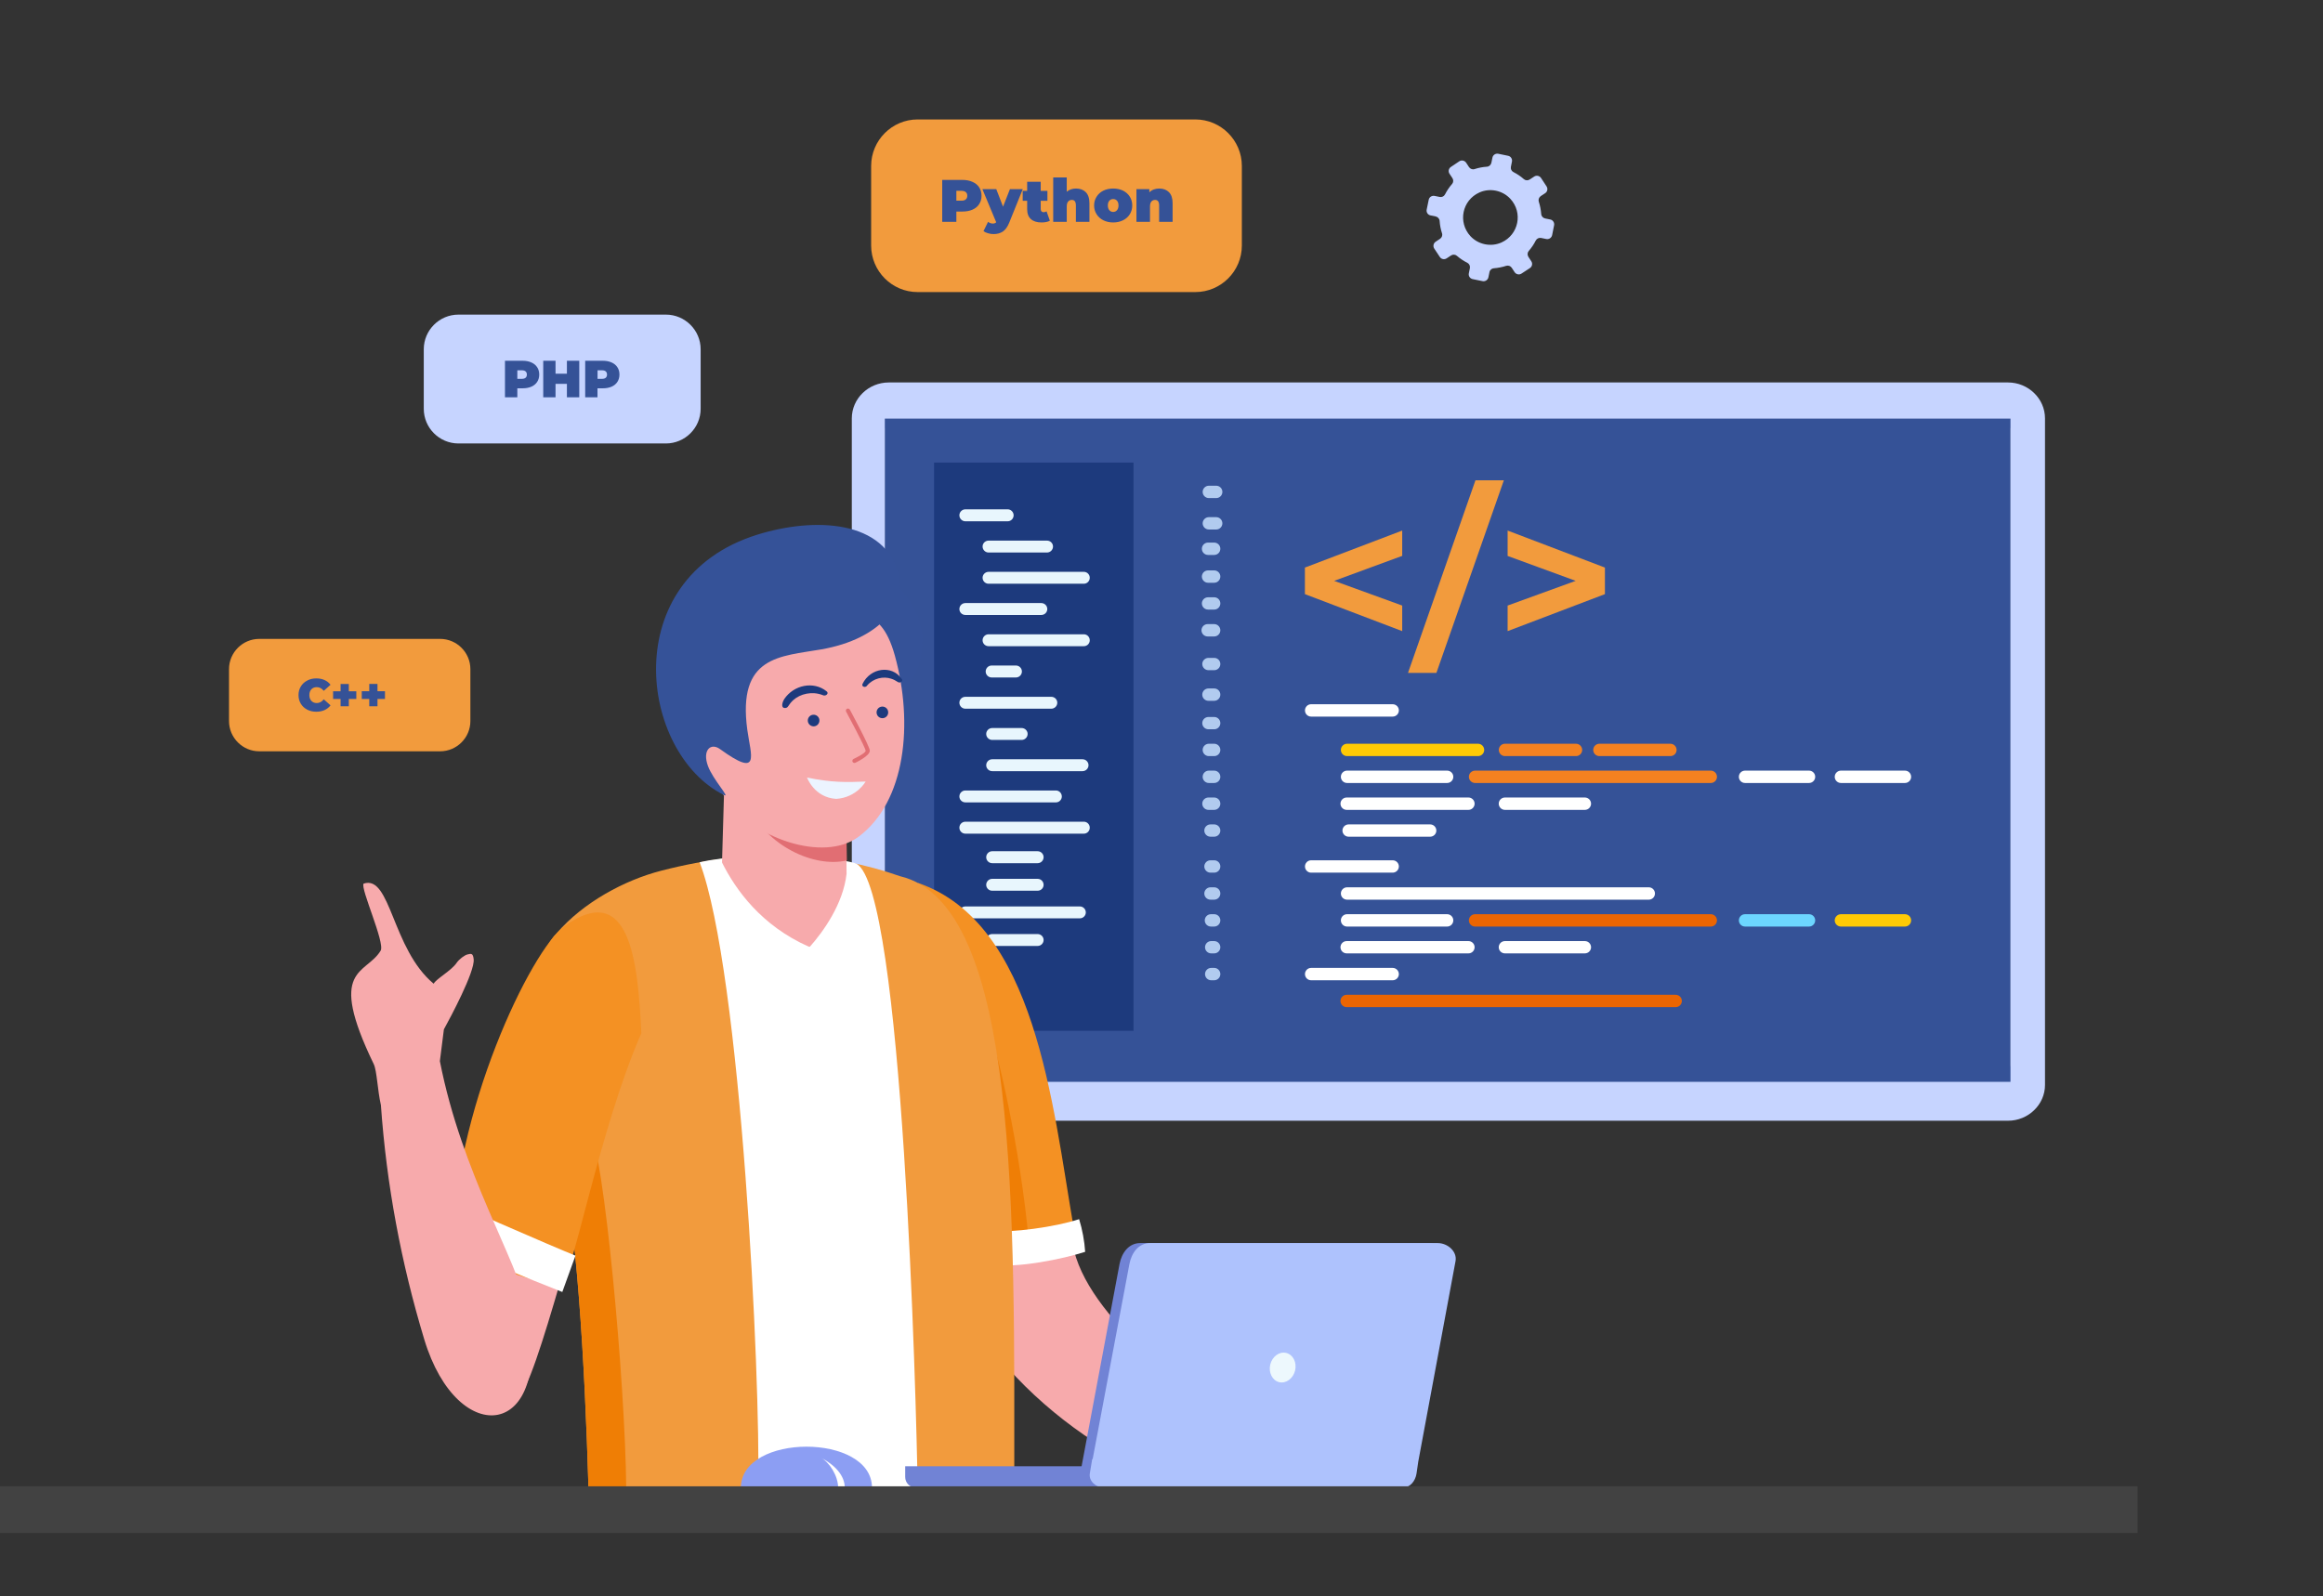 <?xml version="1.0" encoding="UTF-8" standalone="no"?>
<svg
   width="3533"
   height="2428"
   viewBox="0 0 3533 2428"
   fill="none"
   version="1.1"
   id="svg94"
   sodipodi:docname="79b557f6-309b-4392-89fa-98b10d4c7656.svg"
   xmlns:inkscape="http://www.inkscape.org/namespaces/inkscape"
   xmlns:sodipodi="http://sodipodi.sourceforge.net/DTD/sodipodi-0.dtd"
   xmlns="http://www.w3.org/2000/svg"
   xmlns:svg="http://www.w3.org/2000/svg">
  <rect x="0" y="0" width="3533" height="2428" fill="#333333" stroke="none"/>
  <defs
     id="defs94" />
  <sodipodi:namedview
     id="namedview94"
     pagecolor="#ffffff"
     bordercolor="#000000"
     borderopacity="0.25"
     inkscape:showpageshadow="2"
     inkscape:pageopacity="0.0"
     inkscape:pagecheckerboard="0"
     inkscape:deskcolor="#d1d1d1" />
  <path
     d="M1351.8 581.801H3053.9C3084.8 581.801 3110.2 606.401 3110.2 636.401V1650.4C3110.2 1680.4 3084.8 1704.9 3053.9 1704.9H1351.8C1320.8 1704.9 1295.5 1680.4 1295.5 1650.4V636.401C1295.5 606.401 1320.8 581.801 1351.8 581.801Z"
     fill="#C6D4FF"
     id="path1" />
  <path
     d="M1347.2 650.699H3056.4C3057.1 650.699 3057.7 651.299 3057.7 651.999V1621.8H1345.9V651.999C1345.9 651.299 1346.5 650.699 1347.2 650.699Z"
     fill="white"
     id="path2" />
  <path
     d="M1345.9 636.801H3057.5C3057.6 636.801 3057.7 636.901 3057.7 637.001V1645.5C3057.7 1645.6 3057.6 1645.7 3057.5 1645.7H1345.9C1345.8 1645.7 1345.7 1645.6 1345.7 1645.5V637.001C1345.7 636.901 1345.8 636.801 1345.9 636.801Z"
     fill="#355297"
     id="path3" />
  <path
     d="M2048.1 1532.1H2548.5C2553.6 1532.1 2557.9 1527.9 2557.9 1522.7C2557.9 1517.5 2553.6 1513.3 2548.5 1513.3H2048.1C2042.9 1513.3 2038.7 1517.5 2038.7 1522.7C2038.7 1527.9 2042.9 1532.1 2048.1 1532.1Z"
     fill="#EB6502"
     id="path4" />
  <path
     d="M1994 1491.2H2118.1C2123.3 1491.2 2127.5 1487 2127.5 1481.8C2127.5 1476.7 2123.3 1472.4 2118.1 1472.4H1994C1988.9 1472.4 1984.7 1476.7 1984.7 1481.8C1984.7 1487 1988.9 1491.2 1994 1491.2Z"
     fill="white"
     id="path5" />
  <path
     d="M2048.1 1450.3H2233.4C2238.5 1450.3 2242.7 1446.1 2242.7 1441C2242.7 1435.8 2238.5 1431.6 2233.4 1431.6H2048.1C2042.9 1431.6 2038.7 1435.8 2038.7 1441C2038.7 1446.1 2042.9 1450.3 2048.1 1450.3Z"
     fill="white"
     id="path6" />
  <path
     d="M2048.7 1409.5H2200.9C2206.1 1409.5 2210.3 1405.3 2210.3 1400.1C2210.3 1394.9 2206.1 1390.7 2200.9 1390.7H2048.7C2043.5 1390.7 2039.3 1394.9 2039.3 1400.1C2039.3 1405.3 2043.5 1409.5 2048.7 1409.5Z"
     fill="white"
     id="path7" />
  <path
     d="M2048.7 1368.6H2507.7C2512.8 1368.6 2517 1364.4 2517 1359.2C2517 1354.1 2512.8 1349.8 2507.7 1349.8H2048.7C2043.5 1349.8 2039.3 1354.1 2039.3 1359.2C2039.3 1364.4 2043.5 1368.6 2048.7 1368.6Z"
     fill="white"
     id="path8" />
  <path
     d="M2288.8 1450.3H2410.4C2415.6 1450.3 2419.8 1446.1 2419.8 1441C2419.8 1435.8 2415.6 1431.6 2410.4 1431.6H2288.8C2283.6 1431.6 2279.4 1435.8 2279.4 1441C2279.4 1446.1 2283.6 1450.3 2288.8 1450.3Z"
     fill="white"
     id="path9" />
  <path
     d="M2243.4 1409.5H2601.9C2607.1 1409.5 2611.3 1405.3 2611.3 1400.1C2611.3 1394.9 2607.1 1390.7 2601.9 1390.7H2243.4C2238.3 1390.7 2234 1394.9 2234 1400.1C2234 1405.3 2238.3 1409.5 2243.4 1409.5Z"
     fill="#EB6502"
     id="path10" />
  <path
     d="M2654 1409.5H2751.3C2756.5 1409.5 2760.7 1405.3 2760.7 1400.1C2760.7 1394.9 2756.5 1390.7 2751.3 1390.7H2654C2648.8 1390.7 2644.6 1394.9 2644.6 1400.1C2644.6 1405.3 2648.8 1409.5 2654 1409.5Z"
     fill="#6CD6FF"
     id="path11" />
  <path
     d="M2799.8 1409.5H2897.2C2902.4 1409.5 2906.6 1405.3 2906.6 1400.1C2906.6 1394.9 2902.4 1390.7 2897.2 1390.7H2799.8C2794.7 1390.7 2790.4 1394.9 2790.4 1400.1C2790.4 1405.3 2794.7 1409.5 2799.8 1409.5Z"
     fill="#FFCA05"
     id="path12" />
  <path
     d="M1994 1327.5H2118.1C2123.3 1327.5 2127.5 1323.2 2127.5 1318.1C2127.5 1312.9 2123.3 1308.7 2118.1 1308.7H1994C1988.9 1308.7 1984.7 1312.9 1984.7 1318.1C1984.7 1323.2 1988.9 1327.5 1994 1327.5Z"
     fill="white"
     id="path13" />
  <path
     d="M2051.1 1272.8H2175.1C2180.3 1272.8 2184.5 1268.6 2184.5 1263.5C2184.5 1258.3 2180.3 1254.1 2175.1 1254.1H2051.1C2045.9 1254.1 2041.7 1258.3 2041.7 1263.5C2041.7 1268.6 2045.9 1272.8 2051.1 1272.8Z"
     fill="white"
     id="path14" />
  <path
     d="M2048.1 1232H2233.4C2238.5 1232 2242.7 1227.7 2242.7 1222.6C2242.7 1217.4 2238.5 1213.2 2233.4 1213.2H2048.1C2042.9 1213.2 2038.7 1217.4 2038.7 1222.6C2038.7 1227.7 2042.9 1232 2048.1 1232Z"
     fill="white"
     id="path15" />
  <path
     d="M2048.7 1191.1H2200.9C2206.1 1191.1 2210.3 1186.9 2210.3 1181.7C2210.3 1176.5 2206.1 1172.3 2200.9 1172.3H2048.7C2043.5 1172.3 2039.3 1176.5 2039.3 1181.7C2039.3 1186.9 2043.5 1191.1 2048.7 1191.1Z"
     fill="white"
     id="path16" />
  <path
     d="M2048.7 1150.2H2247.9C2253.1 1150.2 2257.3 1146 2257.3 1140.8C2257.3 1135.7 2253.1 1131.4 2247.9 1131.4H2048.7C2043.5 1131.4 2039.3 1135.7 2039.3 1140.8C2039.3 1146 2043.5 1150.2 2048.7 1150.2Z"
     fill="#FFCA05"
     id="path17" />
  <path
     d="M2288.8 1232H2410.4C2415.6 1232 2419.8 1227.7 2419.8 1222.6C2419.8 1217.4 2415.6 1213.2 2410.4 1213.2H2288.8C2283.6 1213.2 2279.4 1217.4 2279.4 1222.6C2279.4 1227.7 2283.6 1232 2288.8 1232Z"
     fill="white"
     id="path18" />
  <path
     d="M2243.4 1191.1H2601.9C2607.1 1191.1 2611.3 1186.9 2611.3 1181.7C2611.3 1176.5 2607.1 1172.3 2601.9 1172.3H2243.4C2238.3 1172.3 2234 1176.5 2234 1181.7C2234 1186.9 2238.3 1191.1 2243.4 1191.1Z"
     fill="#F48120"
     id="path19" />
  <path
     d="M2654 1191.1H2751.3C2756.5 1191.1 2760.7 1186.9 2760.7 1181.7C2760.7 1176.5 2756.5 1172.3 2751.3 1172.3H2654C2648.8 1172.3 2644.6 1176.5 2644.6 1181.7C2644.6 1186.9 2648.8 1191.1 2654 1191.1Z"
     fill="white"
     id="path20" />
  <path
     d="M2799.8 1191.1H2897.2C2902.4 1191.1 2906.6 1186.9 2906.6 1181.7C2906.6 1176.5 2902.4 1172.3 2897.2 1172.3H2799.8C2794.7 1172.3 2790.4 1176.5 2790.4 1181.7C2790.4 1186.9 2794.7 1191.1 2799.8 1191.1Z"
     fill="white"
     id="path21" />
  <path
     d="M1420.6 703.699H1723.9V1568.1H1420.6V703.699Z"
     fill="#1D3A7D"
     id="path22" />
  <path
     d="M2288.9 1150.2H2396.9C2402.1 1150.2 2406.3 1146 2406.3 1140.8C2406.3 1135.7 2402.1 1131.4 2396.9 1131.4H2288.9C2283.7 1131.4 2279.5 1135.7 2279.5 1140.8C2279.5 1146 2283.7 1150.2 2288.9 1150.2Z"
     fill="#F48120"
     id="path23" />
  <path
     d="M2432.5 1150.2H2540.5C2545.7 1150.2 2549.9 1146 2549.9 1140.8C2549.9 1135.7 2545.7 1131.4 2540.5 1131.4H2432.5C2427.3 1131.4 2423.1 1135.7 2423.1 1140.8C2423.1 1146 2427.3 1150.2 2432.5 1150.2Z"
     fill="#F48120"
     id="path24" />
  <path
     d="M1509 1313.1H1578.1C1583.1 1313.1 1587.2 1309 1587.2 1304C1587.2 1299 1583.1 1294.9 1578.1 1294.9H1509C1504 1294.9 1499.9 1299 1499.9 1304C1499.9 1309 1504 1313.1 1509 1313.1Z"
     fill="#E8F6FD"
     id="path25" />
  <path
     d="M1468.2 1268.2H1648.4C1653.4 1268.2 1657.4 1264.1 1657.4 1259.1C1657.4 1254.1 1653.4 1250 1648.4 1250H1468.2C1463.2 1250 1459.1 1254.1 1459.1 1259.1C1459.1 1264.1 1463.2 1268.2 1468.2 1268.2Z"
     fill="#E8F6FD"
     id="path26" />
  <path
     d="M1468.2 1220.6H1605.9C1610.9 1220.6 1614.9 1216.6 1614.9 1211.6C1614.9 1206.6 1610.9 1202.5 1605.9 1202.5H1468.2C1463.2 1202.5 1459.1 1206.6 1459.1 1211.6C1459.1 1216.6 1463.2 1220.6 1468.2 1220.6Z"
     fill="#E8F6FD"
     id="path27" />
  <path
     d="M1509 1173.1H1646.4C1651.4 1173.1 1655.5 1169 1655.5 1164.1C1655.5 1159.1 1651.4 1155 1646.4 1155H1509C1504 1155 1499.9 1159.1 1499.9 1164.1C1499.9 1169 1504 1173.1 1509 1173.1Z"
     fill="#E8F6FD"
     id="path28" />
  <path
     d="M1509 1125.6H1553.8C1558.8 1125.6 1562.9 1121.5 1562.9 1116.5C1562.9 1111.6 1558.8 1107.5 1553.8 1107.5H1509C1504 1107.5 1499.9 1111.6 1499.9 1116.5C1499.9 1121.5 1504 1125.6 1509 1125.6Z"
     fill="#E8F6FD"
     id="path29" />
  <path
     d="M1468.2 1078.1H1598.9C1603.9 1078.1 1608 1074 1608 1069C1608 1064 1603.9 1060 1598.9 1060H1468.2C1463.2 1060 1459.1 1064 1459.1 1069C1459.1 1074 1463.2 1078.1 1468.2 1078.1Z"
     fill="#E8F6FD"
     id="path30" />
  <path
     d="M1508.2 1030.6H1545.1C1550.1 1030.6 1554.2 1026.5 1554.2 1021.5C1554.2 1016.5 1550.1 1012.4 1545.1 1012.4H1508.2C1503.2 1012.4 1499.1 1016.5 1499.1 1021.5C1499.1 1026.5 1503.2 1030.6 1508.2 1030.6Z"
     fill="#E8F6FD"
     id="path31" />
  <path
     d="M1503.5 982.998H1648.4C1653.4 982.998 1657.4 978.998 1657.4 973.998C1657.4 968.998 1653.4 964.898 1648.4 964.898H1503.5C1498.5 964.898 1494.4 968.998 1494.4 973.998C1494.4 978.998 1498.5 982.998 1503.5 982.998Z"
     fill="#E8F6FD"
     id="path32" />
  <path
     d="M1468.2 935.498H1583.7C1588.7 935.498 1592.8 931.498 1592.8 926.498C1592.8 921.498 1588.7 917.398 1583.7 917.398H1468.2C1463.2 917.398 1459.1 921.498 1459.1 926.498C1459.1 931.498 1463.2 935.498 1468.2 935.498Z"
     fill="#E8F6FD"
     id="path33" />
  <path
     d="M1503.5 887.998H1648.4C1653.4 887.998 1657.4 883.898 1657.4 878.898C1657.4 873.998 1653.4 869.898 1648.4 869.898H1503.5C1498.5 869.898 1494.4 873.998 1494.4 878.898C1494.4 883.898 1498.5 887.998 1503.5 887.998Z"
     fill="#E8F6FD"
     id="path34" />
  <path
     d="M1503.5 840.498H1592.4C1597.4 840.498 1601.5 836.398 1601.5 831.398C1601.5 826.398 1597.4 822.398 1592.4 822.398H1503.5C1498.5 822.398 1494.4 826.398 1494.4 831.398C1494.4 836.398 1498.5 840.498 1503.5 840.498Z"
     fill="#E8F6FD"
     id="path35" />
  <path
     d="M1468.2 793.001H1532.6C1537.5 793.001 1541.6 788.901 1541.6 783.901C1541.6 778.901 1537.5 774.801 1532.6 774.801H1468.2C1463.2 774.801 1459.1 778.901 1459.1 783.901C1459.1 788.901 1463.2 793.001 1468.2 793.001Z"
     fill="#E8F6FD"
     id="path36" />
  <path
     d="M1509 1355H1578.1C1583.1 1355 1587.2 1351 1587.2 1346C1587.2 1341 1583.1 1336.9 1578.1 1336.9H1509C1504 1336.9 1499.9 1341 1499.9 1346C1499.9 1351 1504 1355 1509 1355Z"
     fill="#E8F6FD"
     id="path37" />
  <path
     d="M1468.2 1397H1642.4C1647.3 1397 1651.4 1392.9 1651.4 1388C1651.4 1383 1647.3 1378.9 1642.4 1378.9H1468.2C1463.2 1378.9 1459.1 1383 1459.1 1388C1459.1 1392.9 1463.2 1397 1468.2 1397Z"
     fill="#E8F6FD"
     id="path38" />
  <path
     d="M1509 1439H1578.1C1583.1 1439 1587.2 1434.9 1587.2 1429.9C1587.2 1425 1583.1 1420.9 1578.1 1420.9H1509C1504 1420.9 1499.9 1425 1499.9 1429.9C1499.9 1434.9 1504 1439 1509 1439Z"
     fill="#E8F6FD"
     id="path39" />
  <path
     d="M1838.5 757.698H1849.7C1854.9 757.698 1859.1 753.498 1859.1 748.298C1859.1 743.098 1854.9 738.898 1849.7 738.898H1838.5C1833.4 738.898 1829.1 743.098 1829.1 748.298C1829.1 753.498 1833.4 757.698 1838.5 757.698Z"
     fill="#B1CBEF"
     id="path40" />
  <path
     d="M1838.5 805.499H1849.7C1854.9 805.499 1859.1 801.299 1859.1 796.099C1859.1 790.999 1854.9 786.699 1849.7 786.699H1838.5C1833.4 786.699 1829.1 790.999 1829.1 796.099C1829.1 801.299 1833.4 805.499 1838.5 805.499Z"
     fill="#B1CBEF"
     id="path41" />
  <path
     d="M1836.7 968.198H1846.7C1851.8 968.198 1856 963.998 1856 958.798C1856 953.698 1851.8 949.398 1846.7 949.398H1836.7C1831.5 949.398 1827.3 953.698 1827.3 958.798C1827.3 963.998 1831.5 968.198 1836.7 968.198Z"
     fill="#B1CBEF"
     id="path42" />
  <path
     d="M1837.3 927.302H1846.7C1851.8 927.302 1856 923.102 1856 918.002C1856 912.802 1851.8 908.602 1846.7 908.602H1837.3C1832.1 908.602 1827.9 912.802 1827.9 918.002C1827.9 923.102 1832.1 927.302 1837.3 927.302Z"
     fill="#B1CBEF"
     id="path43" />
  <path
     d="M1837.3 886.499H1846.7C1851.8 886.499 1856 882.199 1856 877.099C1856 871.899 1851.8 867.699 1846.7 867.699H1837.3C1832.1 867.699 1827.9 871.899 1827.9 877.099C1827.9 882.199 1832.1 886.499 1837.3 886.499Z"
     fill="#B1CBEF"
     id="path44" />
  <path
     d="M1837.3 844.198H1846.7C1851.8 844.198 1856 839.998 1856 834.798C1856 829.598 1851.8 825.398 1846.7 825.398H1837.3C1832.1 825.398 1827.9 829.598 1827.9 834.798C1827.9 839.998 1832.1 844.198 1837.3 844.198Z"
     fill="#B1CBEF"
     id="path45" />
  <path
     d="M1837.9 1109.4H1846.7C1851.8 1109.4 1856 1105.2 1856 1100.1C1856 1094.9 1851.8 1090.7 1846.7 1090.7H1837.9C1832.7 1090.7 1828.5 1094.9 1828.5 1100.1C1828.5 1105.2 1832.7 1109.4 1837.9 1109.4Z"
     fill="#B1CBEF"
     id="path46" />
  <path
     d="M1837.9 1066.1H1846.7C1851.8 1066.1 1856 1061.9 1856 1056.7C1856 1051.5 1851.8 1047.3 1846.7 1047.3H1837.9C1832.7 1047.3 1828.5 1051.5 1828.5 1056.7C1828.5 1061.9 1832.7 1066.1 1837.9 1066.1Z"
     fill="#B1CBEF"
     id="path47" />
  <path
     d="M1837.9 1019.5H1846.7C1851.8 1019.5 1856 1015.3 1856 1010.1C1856 1005 1851.8 1000.8 1846.7 1000.8H1837.9C1832.8 1000.8 1828.5 1005 1828.5 1010.1C1828.5 1015.3 1832.8 1019.5 1837.9 1019.5Z"
     fill="#B1CBEF"
     id="path48" />
  <path
     d="M1841 1272.8H1846.7C1851.8 1272.8 1856 1268.6 1856 1263.5C1856 1258.3 1851.8 1254.1 1846.7 1254.1H1841C1835.8 1254.1 1831.6 1258.3 1831.6 1263.5C1831.6 1268.6 1835.8 1272.8 1841 1272.8Z"
     fill="#B1CBEF"
     id="path49" />
  <path
     d="M1837.9 1232H1846.7C1851.8 1232 1856 1227.7 1856 1222.6C1856 1217.4 1851.8 1213.2 1846.7 1213.2H1837.9C1832.7 1213.2 1828.5 1217.4 1828.5 1222.6C1828.5 1227.7 1832.7 1232 1837.9 1232Z"
     fill="#B1CBEF"
     id="path50" />
  <path
     d="M1838.5 1191.1H1846.7C1851.8 1191.1 1856 1186.9 1856 1181.7C1856 1176.5 1851.8 1172.3 1846.7 1172.3H1838.5C1833.3 1172.3 1829.1 1176.5 1829.1 1181.7C1829.1 1186.9 1833.3 1191.1 1838.5 1191.1Z"
     fill="#B1CBEF"
     id="path51" />
  <path
     d="M1838.5 1150.2H1846.7C1851.8 1150.2 1856 1146 1856 1140.8C1856 1135.7 1851.8 1131.4 1846.7 1131.4H1838.5C1833.3 1131.4 1829.1 1135.7 1829.1 1140.8C1829.1 1146 1833.3 1150.2 1838.5 1150.2Z"
     fill="#B1CBEF"
     id="path52" />
  <path
     d="M1842 1491.2H1846.7C1851.8 1491.2 1856 1487 1856 1481.8C1856 1476.7 1851.8 1472.4 1846.7 1472.4H1842C1836.9 1472.4 1832.7 1476.7 1832.7 1481.8C1832.7 1487 1836.9 1491.2 1842 1491.2Z"
     fill="#B1CBEF"
     id="path53" />
  <path
     d="M1842 1450.3H1846.7C1851.8 1450.3 1856 1446.1 1856 1441C1856 1435.8 1851.8 1431.6 1846.7 1431.6H1842C1836.9 1431.6 1832.7 1435.8 1832.7 1441C1832.7 1446.1 1836.9 1450.3 1842 1450.3Z"
     fill="#B1CBEF"
     id="path54" />
  <path
     d="M1841.7 1409.5H1846.7C1851.8 1409.5 1856 1405.3 1856 1400.1C1856 1394.9 1851.8 1390.7 1846.7 1390.7H1841.7C1836.5 1390.7 1832.3 1394.9 1832.3 1400.1C1832.3 1405.3 1836.5 1409.5 1841.7 1409.5Z"
     fill="#B1CBEF"
     id="path55" />
  <path
     d="M1841 1368.6H1846.7C1851.8 1368.6 1856 1364.4 1856 1359.2C1856 1354.1 1851.8 1349.8 1846.7 1349.8H1841C1835.8 1349.8 1831.6 1354.1 1831.6 1359.2C1831.6 1364.4 1835.8 1368.6 1841 1368.6Z"
     fill="#B1CBEF"
     id="path56" />
  <path
     d="M1841 1327.5H1846.7C1851.8 1327.5 1856 1323.2 1856 1318.1C1856 1312.9 1851.8 1308.7 1846.7 1308.7H1841C1835.8 1308.7 1831.6 1312.9 1831.6 1318.1C1831.6 1323.2 1835.8 1327.5 1841 1327.5Z"
     fill="#B1CBEF"
     id="path57" />
  <path
     d="M2440.9 863.402V903.802L2292.9 960.102V921.202L2396.4 883.602L2292.9 845.702V807.102L2440.9 863.402ZM2244 730.602H2287.2L2184.6 1023.6H2141.4L2244 730.602ZM2132.6 845.602L2029.1 883.602L2132.6 921.202V960.102L1984.6 903.802V863.402L2132.6 807.102V845.602Z"
     fill="#F29B3D"
     id="path58" />
  <path
     d="M1994 1090.1H2118.1C2123.3 1090.1 2127.5 1085.9 2127.5 1080.7C2127.5 1075.5 2123.3 1071.3 2118.1 1071.3H1994C1988.9 1071.3 1984.7 1075.5 1984.7 1080.7C1984.7 1085.9 1988.9 1090.1 1994 1090.1Z"
     fill="white"
     id="path59" />
  <path
     d="M1395.5 181.699H1818C1856.9 181.699 1888.7 213.499 1888.7 252.399V373.599C1888.7 412.499 1856.9 444.299 1818 444.299H1395.5C1356.7 444.299 1324.9 412.499 1324.9 373.599V252.399C1324.9 213.499 1356.7 181.699 1395.5 181.699Z"
     fill="#F29B3D"
     id="path60" />
  <path
     fill-rule="evenodd"
     clip-rule="evenodd"
     d="M1763 286.798C1769.13 286.798 1774.07 288.632 1777.8 292.298C1781.53 296.032 1783.4 301.632 1783.4 309.098V337.498H1762.9V312.598C1762.9 306.932 1760.87 304.098 1756.8 304.098C1754.47 304.098 1752.6 304.898 1751.2 306.498C1749.73 308.098 1749 310.632 1749 314.098V337.498H1728.4V287.698H1748V292.598C1749.93 290.665 1752.2 289.198 1754.8 288.198C1757.33 287.265 1760.07 286.798 1763 286.798ZM1693 338.398C1687.47 338.398 1682.5 337.298 1678.1 335.098C1673.7 332.898 1670.27 329.832 1667.8 325.898C1665.27 321.965 1664 317.498 1664 312.498C1664 307.565 1665.27 303.132 1667.8 299.198C1670.27 295.265 1673.7 292.198 1678.1 289.998C1682.5 287.865 1687.47 286.798 1693 286.798C1698.6 286.798 1703.6 287.865 1708 289.998C1712.4 292.198 1715.83 295.265 1718.3 299.198C1720.77 303.132 1722 307.565 1722 312.498C1722 317.498 1720.77 321.965 1718.3 325.898C1715.83 329.832 1712.4 332.898 1708 335.098C1703.6 337.298 1698.6 338.398 1693 338.398ZM1693 322.398C1695.4 322.398 1697.33 321.532 1698.8 319.798C1700.33 318.065 1701.1 315.632 1701.1 312.498C1701.1 309.432 1700.33 307.032 1698.8 305.298C1697.33 303.632 1695.4 302.798 1693 302.798C1690.67 302.798 1688.73 303.632 1687.2 305.298C1685.67 307.032 1684.9 309.432 1684.9 312.498C1684.9 315.632 1685.67 318.065 1687.2 319.798C1688.73 321.532 1690.67 322.398 1693 322.398ZM1636.5 286.798C1642.63 286.798 1647.57 288.632 1651.3 292.298C1655.03 296.032 1656.9 301.632 1656.9 309.098V337.498H1636.3V312.598C1636.3 306.932 1634.27 304.098 1630.2 304.098C1627.87 304.098 1626 304.898 1624.6 306.498C1623.13 308.098 1622.4 310.632 1622.4 314.098V337.498H1601.8V269.898H1622.4V291.698C1626.27 288.432 1630.97 286.798 1636.5 286.798ZM1596.7 335.798C1593.57 337.532 1589.33 338.398 1584 338.398C1577 338.398 1571.63 336.698 1567.9 333.298C1564.1 329.965 1562.2 324.932 1562.2 318.198V305.398H1555.4V290.398H1562.2V276.498H1582.8V290.398H1593V305.398H1582.8V317.998C1582.8 319.532 1583.2 320.732 1584 321.598C1584.8 322.398 1585.83 322.798 1587.1 322.798C1588.83 322.798 1590.37 322.365 1591.7 321.498L1596.7 335.798ZM1555.5 287.698L1535 338.498C1532.4 344.965 1529.17 349.532 1525.3 352.198C1521.37 354.798 1516.6 356.098 1511 356.098C1508.2 356.098 1505.37 355.665 1502.5 354.798C1499.7 353.998 1497.47 352.932 1495.8 351.598L1502.7 337.498C1503.7 338.298 1504.87 338.932 1506.2 339.398C1507.47 339.865 1508.73 340.098 1510 340.098C1512.2 340.098 1513.9 339.432 1515.1 338.098L1494.1 287.698H1515.2L1525.5 314.398L1536 287.698H1555.5ZM1463.7 273.698C1469.57 273.698 1474.7 274.698 1479.1 276.698C1483.5 278.632 1486.87 281.398 1489.2 284.998C1491.6 288.665 1492.8 292.932 1492.8 297.798C1492.8 302.665 1491.6 306.898 1489.2 310.498C1486.87 314.165 1483.5 316.965 1479.1 318.898C1474.7 320.832 1469.57 321.798 1463.7 321.798H1454.5V337.498H1433V273.698H1463.7ZM1462.3 305.298C1465.23 305.298 1467.43 304.632 1468.9 303.298C1470.37 301.965 1471.1 300.132 1471.1 297.798C1471.1 295.398 1470.37 293.565 1468.9 292.298C1467.43 290.965 1465.23 290.298 1462.3 290.298H1454.5V305.298H1462.3Z"
     fill="#355297"
     id="path61" />
  <path
     d="M697.2 478.602H1012.8C1041.8 478.602 1065.6 502.302 1065.6 531.302V621.902C1065.6 650.902 1041.8 674.602 1012.8 674.602H697.2C668.2 674.602 644.5 650.902 644.5 621.902V531.302C644.5 502.302 668.2 478.602 697.2 478.602Z"
     fill="#C6D4FF"
     id="path62" />
  <path
     fill-rule="evenodd"
     clip-rule="evenodd"
     d="M916.8 548.801C921.933 548.801 926.4 549.667 930.2 551.401C934 553.067 936.933 555.501 939 558.701C941.067 561.834 942.1 565.534 942.1 569.801C942.1 574.001 941.067 577.701 939 580.901C936.933 584.101 934 586.534 930.2 588.201C926.4 589.867 921.933 590.701 916.8 590.701H908.7V604.401H890V548.801H916.8ZM915.6 576.301C918.133 576.301 920.033 575.734 921.3 574.601C922.567 573.467 923.2 571.867 923.2 569.801C923.2 567.734 922.567 566.134 921.3 565.001C920.033 563.867 918.133 563.301 915.6 563.301H908.8V576.301H915.6ZM881 548.801V604.401H862.2V583.901H844.9V604.401H826.2V548.801H844.9V568.501H862.2V548.801H881ZM794.8 548.801C799.933 548.801 804.4 549.667 808.2 551.401C812 553.067 814.933 555.501 817 558.701C819.067 561.834 820.1 565.534 820.1 569.801C820.1 574.001 819.067 577.701 817 580.901C814.933 584.101 812 586.534 808.2 588.201C804.4 589.867 799.933 590.701 794.8 590.701H786.8V604.401H768V548.801H794.8ZM793.6 576.301C796.133 576.301 798.067 575.734 799.4 574.601C800.667 573.467 801.3 571.867 801.3 569.801C801.3 567.734 800.667 566.134 799.4 565.001C798.067 563.867 796.133 563.301 793.6 563.301H786.8V576.301H793.6Z"
     fill="#355297"
     id="path63" />
  <path
     fill-rule="evenodd"
     clip-rule="evenodd"
     d="M2183.5 367.698L2190.1 363.298C2192.9 361.498 2194.2 357.998 2193.1 354.798C2191.1 348.698 2189.9 342.398 2189.5 336.098C2189.3 332.798 2186.8 329.998 2183.5 329.298L2175.7 327.698C2171.6 326.898 2169 322.998 2169.8 318.898L2172.9 303.898C2173.7 299.798 2177.7 297.198 2181.8 297.998L2189.6 299.598C2192.9 300.298 2196.2 298.698 2197.7 295.698C2200.6 290.098 2204.1 284.798 2208.4 279.898C2210.6 277.398 2210.8 273.698 2208.9 270.898L2204.5 264.298C2202.2 260.798 2203.2 256.198 2206.7 253.898L2219.4 245.398C2222.9 243.098 2227.5 244.098 2229.8 247.498L2234.2 254.198C2236.1 256.998 2239.6 258.298 2242.7 257.198C2248.9 255.198 2255.1 253.998 2261.4 253.598C2264.8 253.398 2267.5 250.898 2268.2 247.598L2269.8 239.798C2270.6 235.698 2274.6 233.098 2278.7 233.898L2293.7 236.998C2297.7 237.798 2300.3 241.798 2299.5 245.798L2297.9 253.698C2297.2 256.998 2298.8 260.298 2301.8 261.798C2307.4 264.698 2312.8 268.198 2317.6 272.498C2320.1 274.698 2323.8 274.898 2326.6 272.998L2333.3 268.598C2336.7 266.298 2341.4 267.298 2343.7 270.698L2352.1 283.498C2354.4 286.998 2353.5 291.598 2350 293.898L2343.3 298.298C2340.6 300.198 2339.3 303.598 2340.3 306.798C2342.3 312.898 2343.5 319.198 2344 325.498C2344.2 328.898 2346.7 331.598 2349.9 332.298L2357.8 333.898C2361.8 334.698 2364.4 338.698 2363.6 342.698L2360.6 357.698C2359.7 361.798 2355.8 364.398 2351.7 363.598L2343.9 361.998C2340.6 361.298 2337.3 362.898 2335.7 365.898C2332.9 371.498 2329.3 376.898 2325.1 381.698C2322.9 384.198 2322.7 387.898 2324.5 390.698L2328.9 397.398C2331.2 400.798 2330.3 405.498 2326.8 407.798L2314 416.198C2310.6 418.498 2305.9 417.498 2303.6 414.098L2299.2 407.398C2297.4 404.598 2293.9 403.398 2290.7 404.398C2284.6 406.398 2278.3 407.598 2272 408.098C2268.7 408.298 2265.9 410.698 2265.3 413.998L2263.7 421.798C2262.8 425.898 2258.9 428.498 2254.8 427.698L2239.8 424.598C2235.7 423.798 2233.1 419.898 2233.9 415.798L2235.5 407.998C2236.2 404.698 2234.6 401.298 2231.7 399.798C2226 396.998 2220.7 393.398 2215.8 389.198C2213.3 386.998 2209.6 386.798 2206.9 388.598L2200.2 392.998C2196.7 395.298 2192.1 394.398 2189.8 390.898L2181.3 378.098C2179.1 374.698 2180 369.998 2183.5 367.698ZM2236.4 359.298C2248.3 372.098 2267.5 375.998 2283.5 368.898C2309.7 357.098 2316.6 323.498 2297 302.398C2285.2 289.598 2265.9 285.598 2250 292.798C2223.7 304.598 2216.9 338.098 2236.4 359.298Z"
     fill="#C6D4FF"
     id="path64" />
  <path
     d="M394.297 971.898H669.397C694.697 971.898 715.397 992.598 715.397 1017.9V1096.9C715.397 1122.2 694.697 1142.9 669.397 1142.9H394.297C368.997 1142.9 348.297 1122.2 348.297 1096.9V1017.9C348.297 992.598 368.997 971.898 394.297 971.898Z"
     fill="#F29B3D"
     id="path65" />
  <path
     d="M585.5 1063.3H574.1V1074.4H561.6V1063.3H550.2V1051.5H561.6V1040.4H574.1V1051.5H585.5V1063.3ZM541.9 1063.3H530.5V1074.4H518V1063.3H506.6V1051.6H518V1040.5H530.5V1051.6H541.9V1063.3ZM481 1082.7C475.867 1082.7 471.267 1081.63 467.2 1079.5C463.067 1077.37 459.833 1074.37 457.5 1070.5C455.167 1066.63 454 1062.27 454 1057.4C454 1052.47 455.167 1048.1 457.5 1044.3C459.833 1040.43 463.067 1037.43 467.2 1035.3C471.267 1033.1 475.867 1032 481 1032C485.733 1032 489.933 1032.83 493.6 1034.5C497.267 1036.17 500.3 1038.57 502.7 1041.7L492.4 1050.9C489.4 1047.17 485.867 1045.3 481.8 1045.3C478.4 1045.3 475.667 1046.37 473.6 1048.5C471.533 1050.7 470.5 1053.67 470.5 1057.4C470.5 1061.07 471.533 1064 473.6 1066.2C475.667 1068.4 478.4 1069.5 481.8 1069.5C485.867 1069.5 489.4 1067.6 492.4 1063.8L502.7 1073C500.3 1076.13 497.267 1078.53 493.6 1080.2C489.933 1081.87 485.733 1082.7 481 1082.7Z"
     fill="#355297"
     id="path66" />
  <path
     d="M1396 1343.1C1407.2 1451.9 1495.5 1664.5 1520.9 1901.5L1632.5 1864.9C1600.6 1680.2 1575 1404.3 1396 1343.1Z"
     fill="#F49123"
     id="path67" />
  <path
     d="M1460.8 1561.6C1463.86 1570.73 1466.9 1580.03 1469.9 1589.5L1479.8 1578C1486.7 1610.4 1492.7 1646.8 1497.8 1686.1C1510.4 1736.3 1526.4 1829 1532.7 1888.3L1564.5 1887.2C1552.7 1752.4 1515.2 1585.4 1501.8 1562L1460.8 1561.6Z"
     fill="#EF7E05"
     id="path68" />
  <path
     d="M1444.4 1915.3C1468 2076.2 1709 2259.4 1847.1 2263.2C1888.9 2261.8 1922.5 2263.4 1938.9 2251.1C1995.9 2208.4 1903.5 2205.8 1903.5 2205.8C1813.9 2113.4 1652.1 2007.3 1631.1 1891.8H1443.9C1445.9 1908.6 1441.7 1897 1444.4 1915.3Z"
     fill="#F7AAAC"
     id="path69" />
  <path
     d="M1505.4 1872.8C1539.2 1875.4 1604.3 1866.8 1641.2 1854.6C1646.1 1870.2 1649.4 1888.3 1650.4 1904.3C1617.5 1915 1545.2 1930 1508.7 1923.5L1505.4 1872.8Z"
     fill="white"
     id="path70" />
  <path
     d="M846.404 1420C825.604 1439.5 807.204 1503.1 795.704 1527.5C757.204 1610 743.004 1670.7 790.204 1797.8L848.704 1729.5C877.704 1865 889.204 2070.8 895.004 2263.2H1277.3H1542.6C1542.7 1849.4 1550.3 1375.8 1368.9 1332.9C1265.1 1296.6 1147.7 1287.8 1005.4 1324.6C950.604 1338.7 887.204 1372.3 846.404 1420Z"
     fill="#F29B3D"
     id="path71" />
  <path
     d="M1153.1 2263.2H1198H1277.3H1350.7H1354.5H1358.3H1362H1365.8H1369.5H1373.3H1377H1380.7H1384.5H1388.2H1391.9H1395.6C1393.7 2133 1373.2 1351.2 1302.5 1314C1287.6 1306.1 1150.3 1292.3 1064.1 1311.7C1127.1 1477.5 1157 2098.8 1153.1 2263.2Z"
     fill="white"
     id="path72" />
  <path
     d="M1231.7 1440.2L1230 1440.1C1157.7 1407.9 1119 1353.8 1098.1 1312.1L1101.5 1194.8H1287.6C1286.5 1198.9 1287 1280 1287.5 1329.3C1282.4 1375.4 1251.5 1418 1231.7 1440.2Z"
     fill="#F7AAAC"
     id="path73" />
  <path
     d="M1292.2 865.898C1353.4 865.898 1403 915.498 1403 976.698C1403 1037.9 1353.4 1087.5 1292.2 1087.5C1231 1087.5 1181.4 1037.9 1181.4 976.698C1181.4 915.498 1231 865.898 1292.2 865.898Z"
     fill="#355298"
     id="path74" />
  <path
     d="M657.302 1869.9C654.002 1900 728.202 2172.3 787.402 2127.1C802.002 2116.1 825.602 2041 852.902 1947.1C912.802 1741.2 666.402 1783.5 657.302 1869.9Z"
     fill="#F7AAAC"
     id="path75" />
  <path
     d="M819.797 1763.3L848.697 1729.5C877.697 1865 889.197 2070.8 894.997 2263.2H952.397C950.897 2102.5 918.697 1753.9 895.797 1713.7L807.797 1712.9L819.797 1763.3Z"
     fill="#EF7E05"
     id="path76" />
  <path
     d="M1287.4 1271C1287.6 1272.6 1287.9 1307 1288 1308.8V1308.9C1237.6 1320.7 1165.4 1285.9 1139.6 1227.6L1287.4 1271Z"
     fill="#E16E73"
     id="path77" />
  <path
     d="M1064.7 1160.4C1044 1111.8 1031.1 1018.7 1089 969.999C1125.1 929.799 1192.2 929.699 1254.6 936.099C1294.1 940.099 1337.5 912.599 1361 997.399C1389.3 1099.7 1377.8 1219.4 1305.6 1273C1252.1 1312.7 1144.2 1274.2 1104.7 1215.3C1091.1 1195.1 1076.2 1187.5 1064.7 1160.4Z"
     fill="#F7AAAC"
     id="path78" />
  <path
     d="M1248.9 987.901C1186.7 998.701 1121.1 997.401 1136.6 1110.5C1141.9 1149.4 1157.4 1184.7 1095 1139.5C1080.9 1129.3 1067.9 1141.2 1076.7 1165.2C1084.3 1186.1 1111.5 1214.6 1101 1209.4C972.801 1145.5 937.301 880.601 1151.3 813.501C1238.1 786.301 1347.1 790.201 1367.3 876.001C1377 917.301 1341.9 971.601 1248.9 987.901Z"
     fill="#355298"
     id="path79" />
  <path
     d="M1875.3 2263.2C1952.1 2262.8 2038 2263.8 2060.8 2262.8C2038.3 2195.8 1943.5 2190.4 1880.3 2194C1865.1 2204.4 1869.9 2244.9 1875.3 2263.2Z"
     fill="#F7AAAC"
     id="path80" />
  <path
     d="M975.403 1571.7C970.203 1461.5 957.703 1338.2 858.503 1408.8C807.703 1444.9 688.003 1693.5 688.203 1903.3C688.203 1906.6 843.903 1962.7 853.803 1954.2C871.803 1938.9 911.603 1717.6 975.403 1571.7Z"
     fill="#F49123"
     id="path81" />
  <path
     d="M1274.7 2263.2H1126.8C1126.8 2180 1326.2 2179.8 1326.2 2263.2H1284.8C1284.8 2244.6 1269.8 2228.4 1248 2217.2C1261.2 2223.9 1274.7 2245 1274.7 2263.2Z"
     fill="#8C9EF3"
     id="path82" />
  <path
     d="M676.103 1822.2C691.203 1829.7 724.703 1845.5 759.403 1860.6C812.703 1883.9 862.203 1905 875.203 1910.1L855.203 1965.4C841.403 1959.9 789.003 1939.5 736.103 1916.4C700.903 1901.1 681.703 1892.9 666.203 1885.3L676.103 1822.2Z"
     fill="white"
     id="path83" />
  <path
     d="M675.103 1565.9C684.803 1548.3 722.403 1478.1 720.403 1459.2C719.403 1449.5 716.203 1450.7 711.103 1451.9C706.603 1452.9 698.303 1459.1 694.403 1464.8C686.303 1476.8 663.003 1489.2 659.603 1496.5C595.803 1443.5 594.403 1330.1 553.003 1344.2C547.703 1351.2 586.003 1434.4 578.903 1446.2C556.403 1483.4 496.603 1470.4 568.403 1618.7C573.303 1628.8 574.103 1658.5 579.303 1681C587.903 1802.7 610.003 1920.9 645.203 2037.4C696.403 2207 841.603 2188.7 802.003 1992C786.903 1916.7 702.503 1785.7 669.003 1614.2L675.103 1565.9Z"
     fill="#F7AAAC"
     id="path84" />
  <path
     d="M1963 2230.5H1376.7V2246.9C1376.7 2255.9 1384.1 2263.2 1393 2263.2H1946.7C1955.6 2263.2 1963 2255.9 1963 2246.9V2230.5Z"
     fill="#7183D5"
     id="path85" />
  <path
     d="M2171.7 1891H1734.1C1716.9 1891 1706 1905.6 1702.7 1922.8L1640.5 2254.4H2136.4L2198.7 1918.4C2201.4 1903.6 2186.6 1891 2171.7 1891Z"
     fill="#7183D5"
     id="path86" />
  <path
     d="M2186.7 1891H1749.1C1731.8 1891 1721 1905.6 1717.7 1922.8L1661.8 2219.6H1661.1L1657.5 2241.4C1655.5 2253.2 1667.3 2263.2 1679.3 2263.2H2132.6C2144.5 2263.2 2152.6 2253.3 2154.4 2241.4L2157 2223.5L2213.7 1918.4C2216.4 1903.6 2201.5 1891 2186.7 1891Z"
     fill="#AEC2FD"
     id="path87" />
  <path
     d="M1956.1 2058.1C1945.7 2055.6 1934.9 2063.5 1931.9 2075.8C1929 2088.1 1935.1 2100.1 1945.5 2102.6C1955.9 2105 1966.8 2097.1 1969.7 2084.8C1972.6 2072.6 1966.6 2060.6 1956.1 2058.1Z"
     fill="#EDF8FD"
     id="path88" />
  <path
     d="M1236.5 1087.3C1241.4 1086.8 1245.7 1090.3 1246.2 1095.1C1246.7 1100 1243.2 1104.4 1238.3 1104.9C1233.5 1105.4 1229.1 1101.8 1228.6 1097C1228.1 1092.1 1231.7 1087.8 1236.5 1087.3Z"
     fill="#1D3A7D"
     id="path89" />
  <path
     d="M1286.8 1082.5C1286 1081 1286.6 1079 1288.1 1078.2C1289.7 1077.4 1291.6 1078 1292.5 1079.5C1292.6 1079.7 1322.6 1135.1 1322.9 1141.8C1323.3 1149.9 1300.9 1160.3 1300.9 1160.3C1299.3 1161.1 1297.4 1160.4 1296.6 1158.8C1295.9 1157.2 1296.6 1155.3 1298.2 1154.5C1298.2 1154.5 1316.7 1145.9 1316.5 1142.1C1316.3 1137 1286.9 1082.7 1286.8 1082.5Z"
     fill="#E16E73"
     id="path90" />
  <path
     d="M1198.4 1074.8C1197.3 1076.7 1194.5 1077.6 1192.2 1076.8C1187.2 1075.2 1190.8 1066.4 1192.7 1063.5C1207.2 1041.9 1237.4 1035.7 1257.1 1051.6C1259 1052.9 1259.2 1055.1 1257.4 1056.7C1255.7 1058.3 1252.8 1058.5 1250.9 1057.3C1235 1051.2 1217.1 1055.4 1206.5 1065C1203.5 1067.7 1200.8 1071 1198.4 1074.8Z"
     fill="#1D3A7D"
     id="path91" />
  <path
     d="M1365.7 1037.6C1367.3 1038.7 1369.8 1038.4 1371.2 1036.9C1372.6 1035.4 1372.5 1033.3 1370.9 1032.2C1356.5 1011.4 1323.8 1015.6 1311.8 1040.4C1310.9 1042.1 1311.7 1044.1 1313.6 1044.7C1315.6 1045.4 1317.9 1044.5 1318.8 1042.8C1328.3 1031.7 1343.6 1028.4 1355.5 1032.5C1358.9 1033.6 1362.3 1035.3 1365.7 1037.6Z"
     fill="#1D3A7D"
     id="path92" />
  <path
     d="M1227.4 1182.8C1263.6 1190.4 1287 1190.2 1316.5 1188.9C1316.5 1188.9 1303.3 1213.1 1271.8 1215.3C1238.2 1213.2 1227.4 1182.8 1227.4 1182.8Z"
     fill="#ECF4FF"
     id="path93" />
  <path
     d="M1341.1 1074.9C1346 1074.4 1350.3 1077.9 1350.8 1082.8C1351.3 1087.7 1347.8 1092 1342.9 1092.5C1338.1 1093 1333.7 1089.5 1333.2 1084.6C1332.7 1079.8 1336.2 1075.4 1341.1 1074.9Z"
     fill="#1D3A7D"
     id="path94" />
  <rect
     y="2261"
     width="3251"
     height="71"
     fill="#424242"
     id="rect94" />
</svg>
